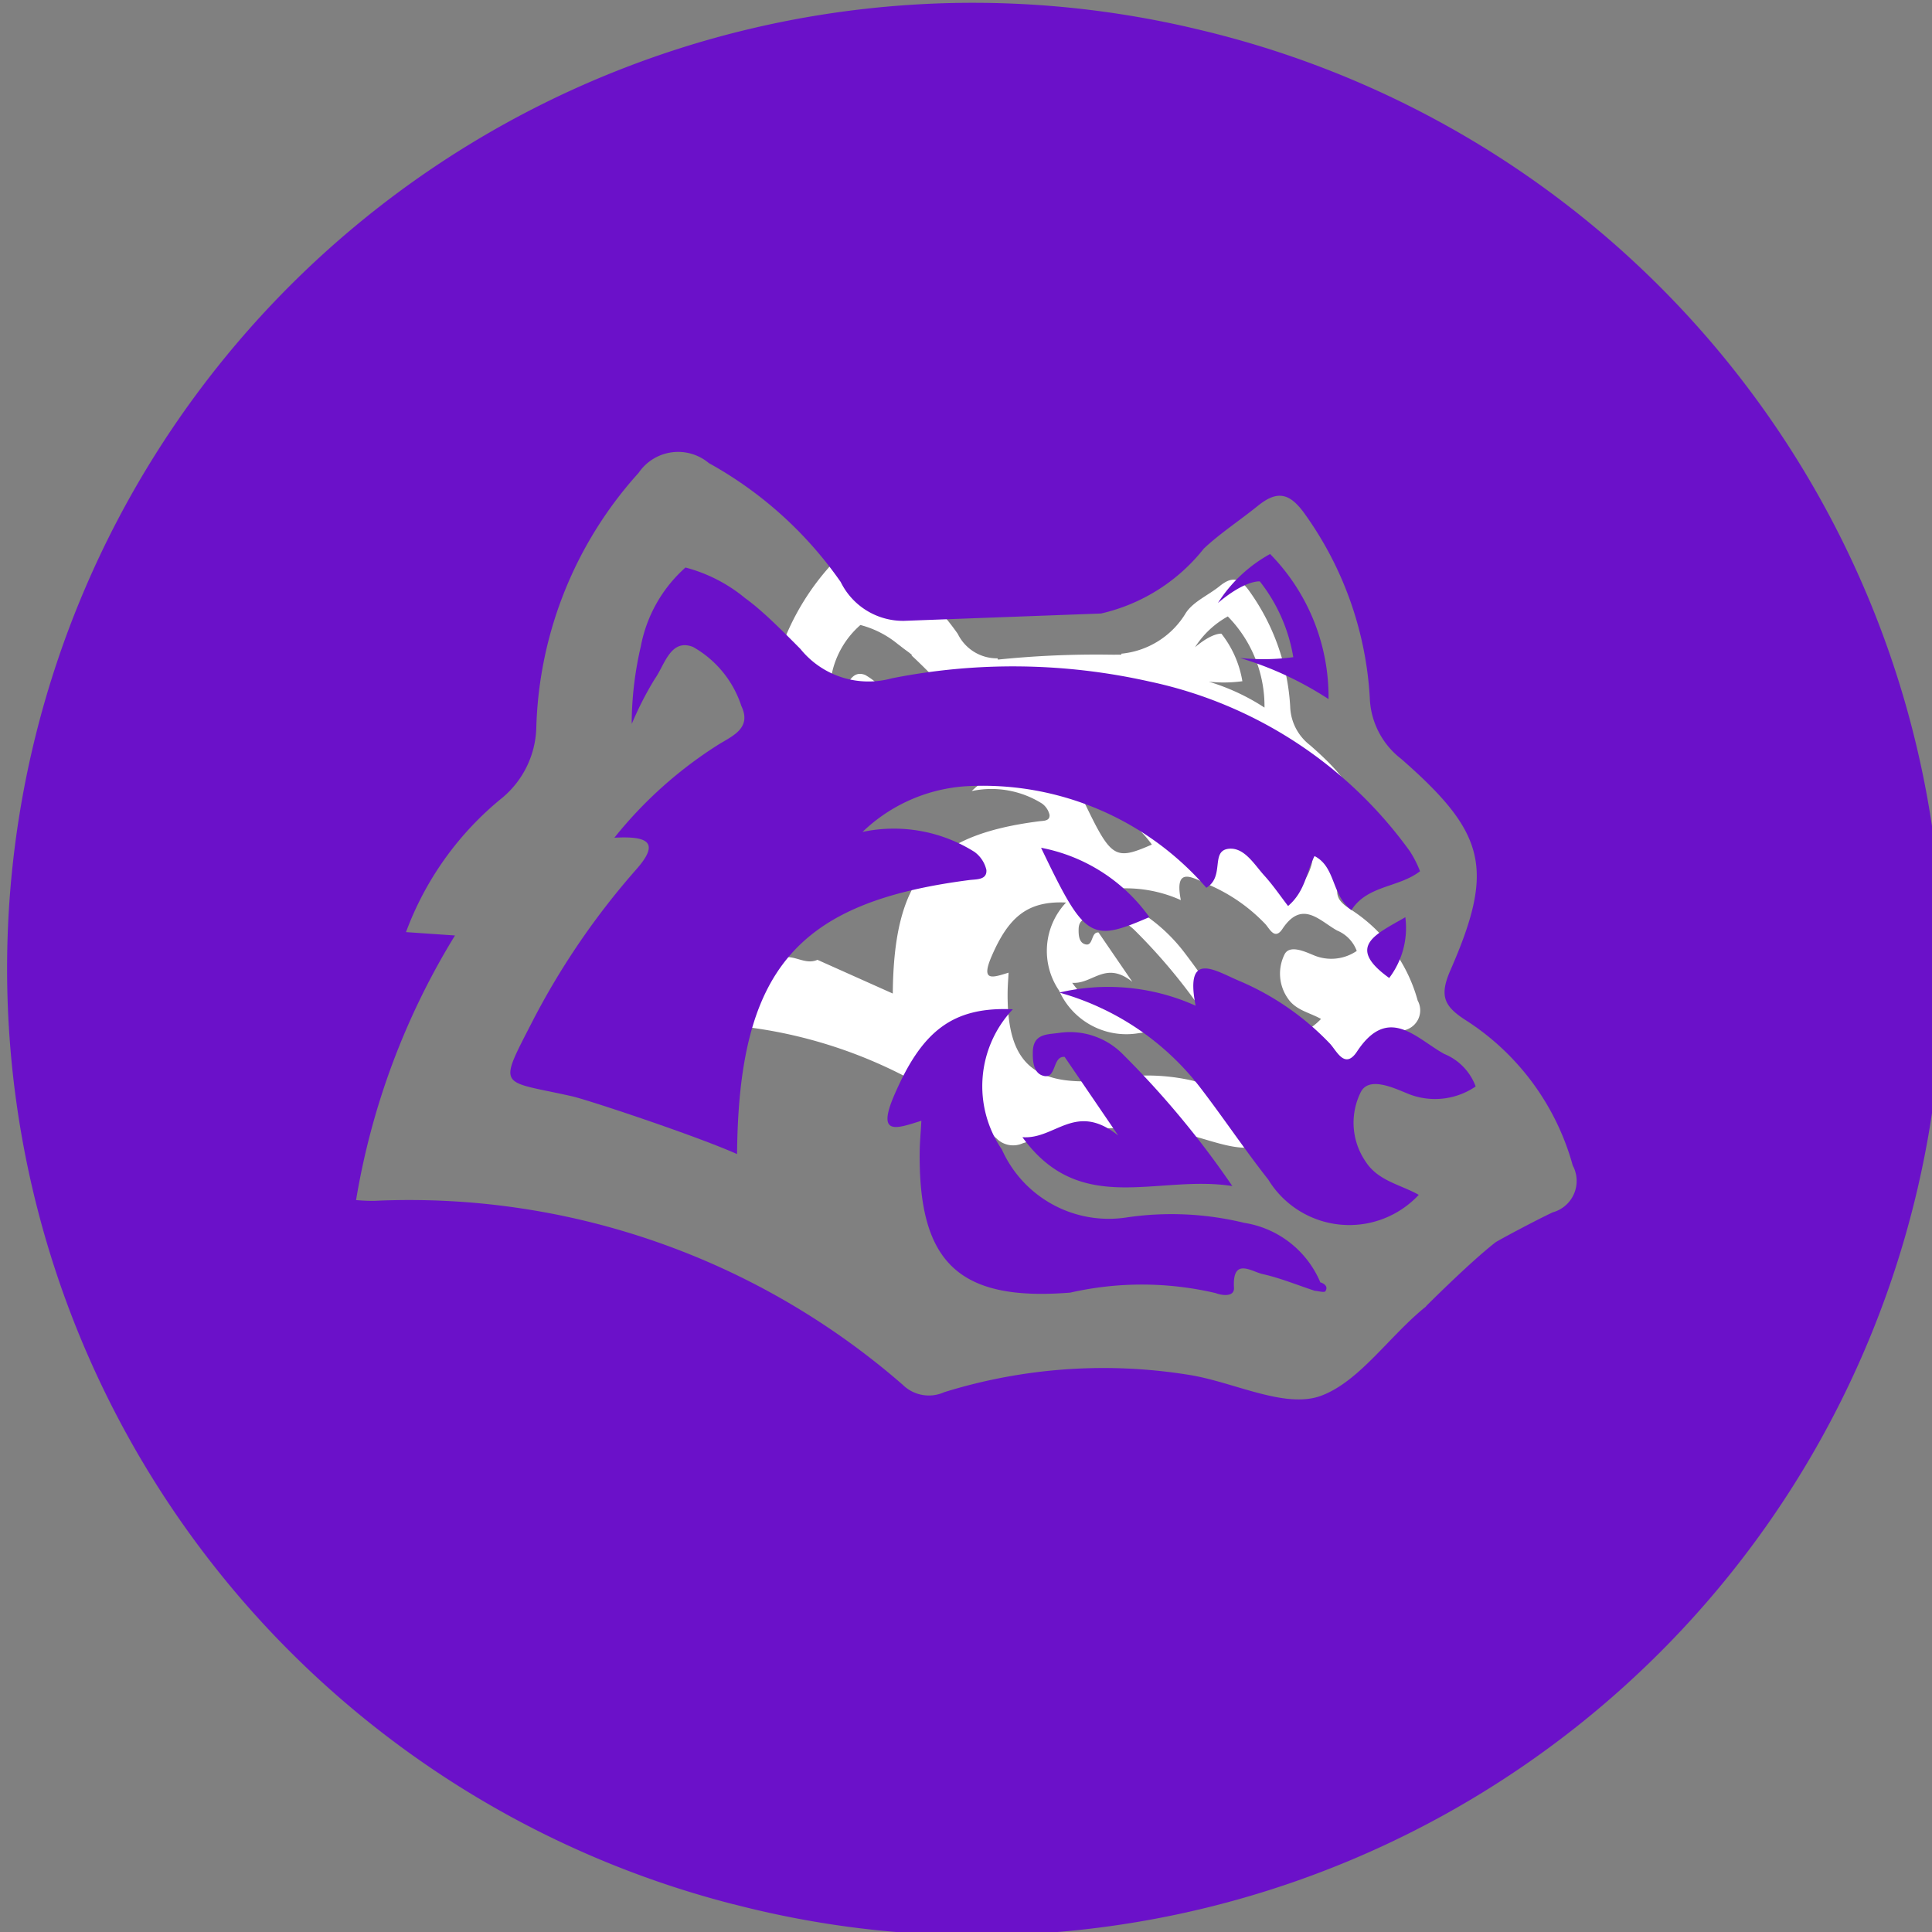 <?xml version="1.0" encoding="UTF-8"?> <svg xmlns="http://www.w3.org/2000/svg" id="Layer_1" data-name="Layer 1" width="20" height="20" viewBox="0 0 20 20"><rect x="0" y="0" width="20" height="20" fill="#808080" stroke="none"/><defs><style>.cls-1{fill:#fff;}.cls-1,.cls-2{fill-rule:evenodd;}.cls-2{fill:#6b11c9;}</style></defs><title>Artboard 1 copy 21</title><path class="cls-1" d="M10.588,11.835a3.493,3.493,0,0,1,1.594-.113c.292.047.625.224.861.134.25-.095.442-.391.68-.58l0-.002s.287-.287.451-.415c.014-.011.013.002.022-.001a2.328,2.328,0,0,1,.35-.195.211.211,0,0,0,.13-.305,1.638,1.638,0,0,0-.693-.943c-.145-.093-.175-.161-.102-.328.288-.66.232-.891-.321-1.374a.524.524,0,0,1-.204-.399,2.272,2.272,0,0,0-.423-1.195c-.101-.142-.182-.153-.308-.051-.116.094-.272.159-.349.277a.876.876,0,0,1-.668.422l0,.01c-.019,0-.035,0-.053,0-.023.001-.048,0-.072,0a9.983,9.983,0,0,0-1.152.051l-.005-.013a.451.451,0,0,1-.411-.253,2.548,2.548,0,0,0-.858-.773.31.31,0,0,0-.457.063,2.576,2.576,0,0,0-.665,1.654.616.616,0,0,1-.219.458,2.032,2.032,0,0,0-.629.876l.319.022a4.78,4.78,0,0,0-.644,1.722,1.008,1.008,0,0,0,.115.016,4.885,4.885,0,0,1,3.44,1.186A.242.242,0,0,0,10.588,11.835ZM14.045,9.844a.468.468,0,0,1-.447.044c-.089-.037-.246-.11-.299-.011a.446.446,0,0,0,.029.453c.082.128.227.15.347.218a.618.618,0,0,1-.979-.099c-.154-.195-.292-.403-.444-.6a1.753,1.753,0,0,0-.915-.616,1.385,1.385,0,0,1,.887.085c-.073-.369.134-.224.287-.16a1.769,1.769,0,0,1,.585.405c.045.046.098.175.179.054.204-.308.385-.085.567.016A.365.365,0,0,1,14.045,9.844Zm-2.673-.191c-.083-.008-.05.155-.145.12-.058-.021-.063-.096-.061-.158.004-.117.097-.108.173-.119a.482.482,0,0,1,.409.136,5.906,5.906,0,0,1,.716.86c-.488-.077-.987.205-1.365-.318.214.016.344-.234.623-.01Zm-.152-1.361a1.123,1.123,0,0,1,.704.451C11.54,8.91,11.504,8.888,11.219,8.293Zm2.37.451a.539.539,0,0,1-.105.396C13.2,8.935,13.394,8.856,13.589,8.744Zm-.88-2.362a1.327,1.327,0,0,1,.38.944,2.217,2.217,0,0,0-.576-.268,1.448,1.448,0,0,0,.347-.005,1.081,1.081,0,0,0-.217-.492s-.092-.013-.273.14A.94.94,0,0,1,12.709,6.382ZM9.242,10.285l-.78-.349c-.102.046-.195-.019-.292-.027-.487-.041-.487-.043-.254-.497A4.888,4.888,0,0,1,8.589,8.43c.151-.173.072-.214-.145-.202a2.738,2.738,0,0,1,.682-.609c.092-.056.211-.107.144-.249a.683.683,0,0,0-.314-.383c-.146-.057-.184.118-.248.207a2.165,2.165,0,0,0-.15.294c0-.017,0-.029,0-.04a2.244,2.244,0,0,1,.059-.465l-.006-.009A.922.922,0,0,1,8.907,6.47a1.01,1.01,0,0,1,.39.2c.017.012.034.026.051.039.032.025.059.041.093.072l-.005.004c.078.072.153.147.219.214a.569.569,0,0,0,.594.191,4.043,4.043,0,0,1,1.672.02,2.801,2.801,0,0,1,1.696,1.104.693.693,0,0,1,.067.13c-.138.107-.342.09-.446.252-.131-.097-.101-.279-.24-.351-.053.102-.059.228-.172.325-.052-.067-.099-.136-.154-.197-.066-.073-.13-.183-.229-.175-.125.011-.026.181-.148.254a1.925,1.925,0,0,0-1.572-.66,1.071,1.071,0,0,0-.664.297.984.984,0,0,1,.729.13.201.201,0,0,1,.077.117c.004.065-.063.06-.11.066C9.631,8.647,9.253,9.085,9.242,10.285Zm1.022-.383c.177-.411.374-.578.772-.559a.729.729,0,0,0-.072.912.762.762,0,0,0,.807.443,2.003,2.003,0,0,1,.77.035.645.645,0,0,1,.495.386c.03.009.051.03.033.058-.007.01-.045-.002-.069-.003-.113-.037-.224-.083-.339-.109-.072-.016-.198-.111-.186.089.004.061-.075.052-.12.035a2.102,2.102,0,0,0-.945-.003c-.726.059-.99-.195-.979-.927.001-.06.006-.119.01-.19C10.28,10.118,10.149,10.17,10.264,9.902Z"></path><path class="cls-2" d="M14.381,10.124a.858.858,0,0,0,.167-.629C14.239,9.674,13.929,9.799,14.381,10.124Z"></path><path class="cls-2" d="M13.388,6.803a2.306,2.306,0,0,1-.552.008,3.525,3.525,0,0,1,.917.426,2.112,2.112,0,0,0-.605-1.502,1.497,1.497,0,0,0-.54.507c.288-.243.434-.223.434-.223A1.722,1.722,0,0,1,13.388,6.803Z"></path><path class="cls-2" d="M11.898,9.494a1.788,1.788,0,0,0-1.121-.718C11.231,9.723,11.287,9.759,11.898,9.494Z"></path><path class="cls-2" d="M10.211,9.005a.32.32,0,0,0-.123-.186,1.566,1.566,0,0,0-1.159-.207,1.705,1.705,0,0,1,1.057-.472,3.063,3.063,0,0,1,2.502,1.05c.195-.116.037-.387.236-.404.159-.013.26.163.365.279.088.097.163.207.245.314.18-.154.19-.355.274-.517.222.114.173.405.382.559.166-.259.49-.231.71-.402a1.104,1.104,0,0,0-.106-.208,4.459,4.459,0,0,0-2.7-1.757,6.435,6.435,0,0,0-2.662-.032.906.906,0,0,1-.946-.304c-.106-.107-.225-.227-.349-.341,0,0-.089-.081-.14-.121-.027-.021-.053-.043-.081-.062a1.606,1.606,0,0,0-.62-.319,1.451,1.451,0,0,0-.462.815,3.583,3.583,0,0,0-.094.74c-.001.018,0,.036,0,.064a3.433,3.433,0,0,1,.239-.467c.102-.143.162-.421.395-.33a1.088,1.088,0,0,1,.5.61c.108.226-.082.307-.229.396A4.359,4.359,0,0,0,6.36,8.672c.347-.019.472.047.232.322A7.778,7.778,0,0,0,5.519,10.559c-.37.722-.354.619.404.79.157.035,1.282.408,1.707.598.017-1.91.619-2.607,2.407-2.837C10.112,9.101,10.219,9.109,10.211,9.005Z"></path><path class="cls-2" d="M10.584,11.772c.602.832,1.396.384,2.173.506a9.415,9.415,0,0,0-1.139-1.37.768.768,0,0,0-.651-.216c-.12.018-.268.004-.275.19-.003.099.005.218.097.251.153.055.1-.204.232-.192.155.227.306.449.555.814C11.132,11.4,10.925,11.798,10.584,11.772Z"></path><path class="cls-2" d="M12.881,12.659a3.185,3.185,0,0,0-1.226-.055,1.212,1.212,0,0,1-1.284-.705,1.16,1.16,0,0,1,.114-1.451c-.633-.029-.946.236-1.228.89-.184.427.025.344.281.264-.006.113-.015.208-.017.303-.018,1.166.403,1.569,1.559,1.476a3.345,3.345,0,0,1,1.504.005c.071.027.196.041.19-.056-.018-.318.181-.167.296-.141.184.041.36.114.54.173.038.003.1.021.11.005.03-.044-.004-.078-.052-.092A1.027,1.027,0,0,0,12.881,12.659Z"></path><path class="cls-2" d="M12.429.311a9.998,9.998,0,0,0-4.836,19.402l-.001-.001A9.998,9.998,0,1,0,12.429.311ZM16.074,12.55c-.191.09-.571.294-.593.311-.262.203-.718.66-.718.66l0,.003c-.378.302-.684.772-1.082.923-.375.143-.905-.14-1.37-.214a5.558,5.558,0,0,0-2.537.179.385.385,0,0,1-.428-.076,7.776,7.776,0,0,0-5.47-1.905,1.832,1.832,0,0,1-.19-.008A7.604,7.604,0,0,1,4.71,9.684c-.191-.013-.339-.023-.507-.035a3.234,3.234,0,0,1,1.001-1.394.98.98,0,0,0,.348-.729A4.1,4.1,0,0,1,6.611,4.895a.494.494,0,0,1,.727-.101A4.05,4.05,0,0,1,8.703,6.025a.719.719,0,0,0,.653.402l2.042-.076a1.894,1.894,0,0,0,1.064-.672c.163-.154.371-.291.556-.44.199-.162.329-.144.489.081A3.618,3.618,0,0,1,14.18,7.222a.834.834,0,0,0,.325.634c.88.769.969,1.137.51,2.187-.116.265-.069.374.163.521a2.608,2.608,0,0,1,1.103,1.501A.337.337,0,0,1,16.074,12.55Z"></path><path class="cls-2" d="M14.95,10.91c-.29-.16-.578-.515-.902-.025-.128.194-.213-.013-.284-.085a2.819,2.819,0,0,0-.931-.644c-.244-.101-.572-.332-.456.255a2.206,2.206,0,0,0-1.411-.136,2.79,2.79,0,0,1,1.457.981c.241.314.461.644.706.955a.983.983,0,0,0,1.558.158c-.191-.108-.422-.143-.552-.347a.71.71,0,0,1-.046-.721c.085-.157.335-.041.476.017a.745.745,0,0,0,.711-.071A.581.581,0,0,0,14.95,10.91Z"></path></svg> 